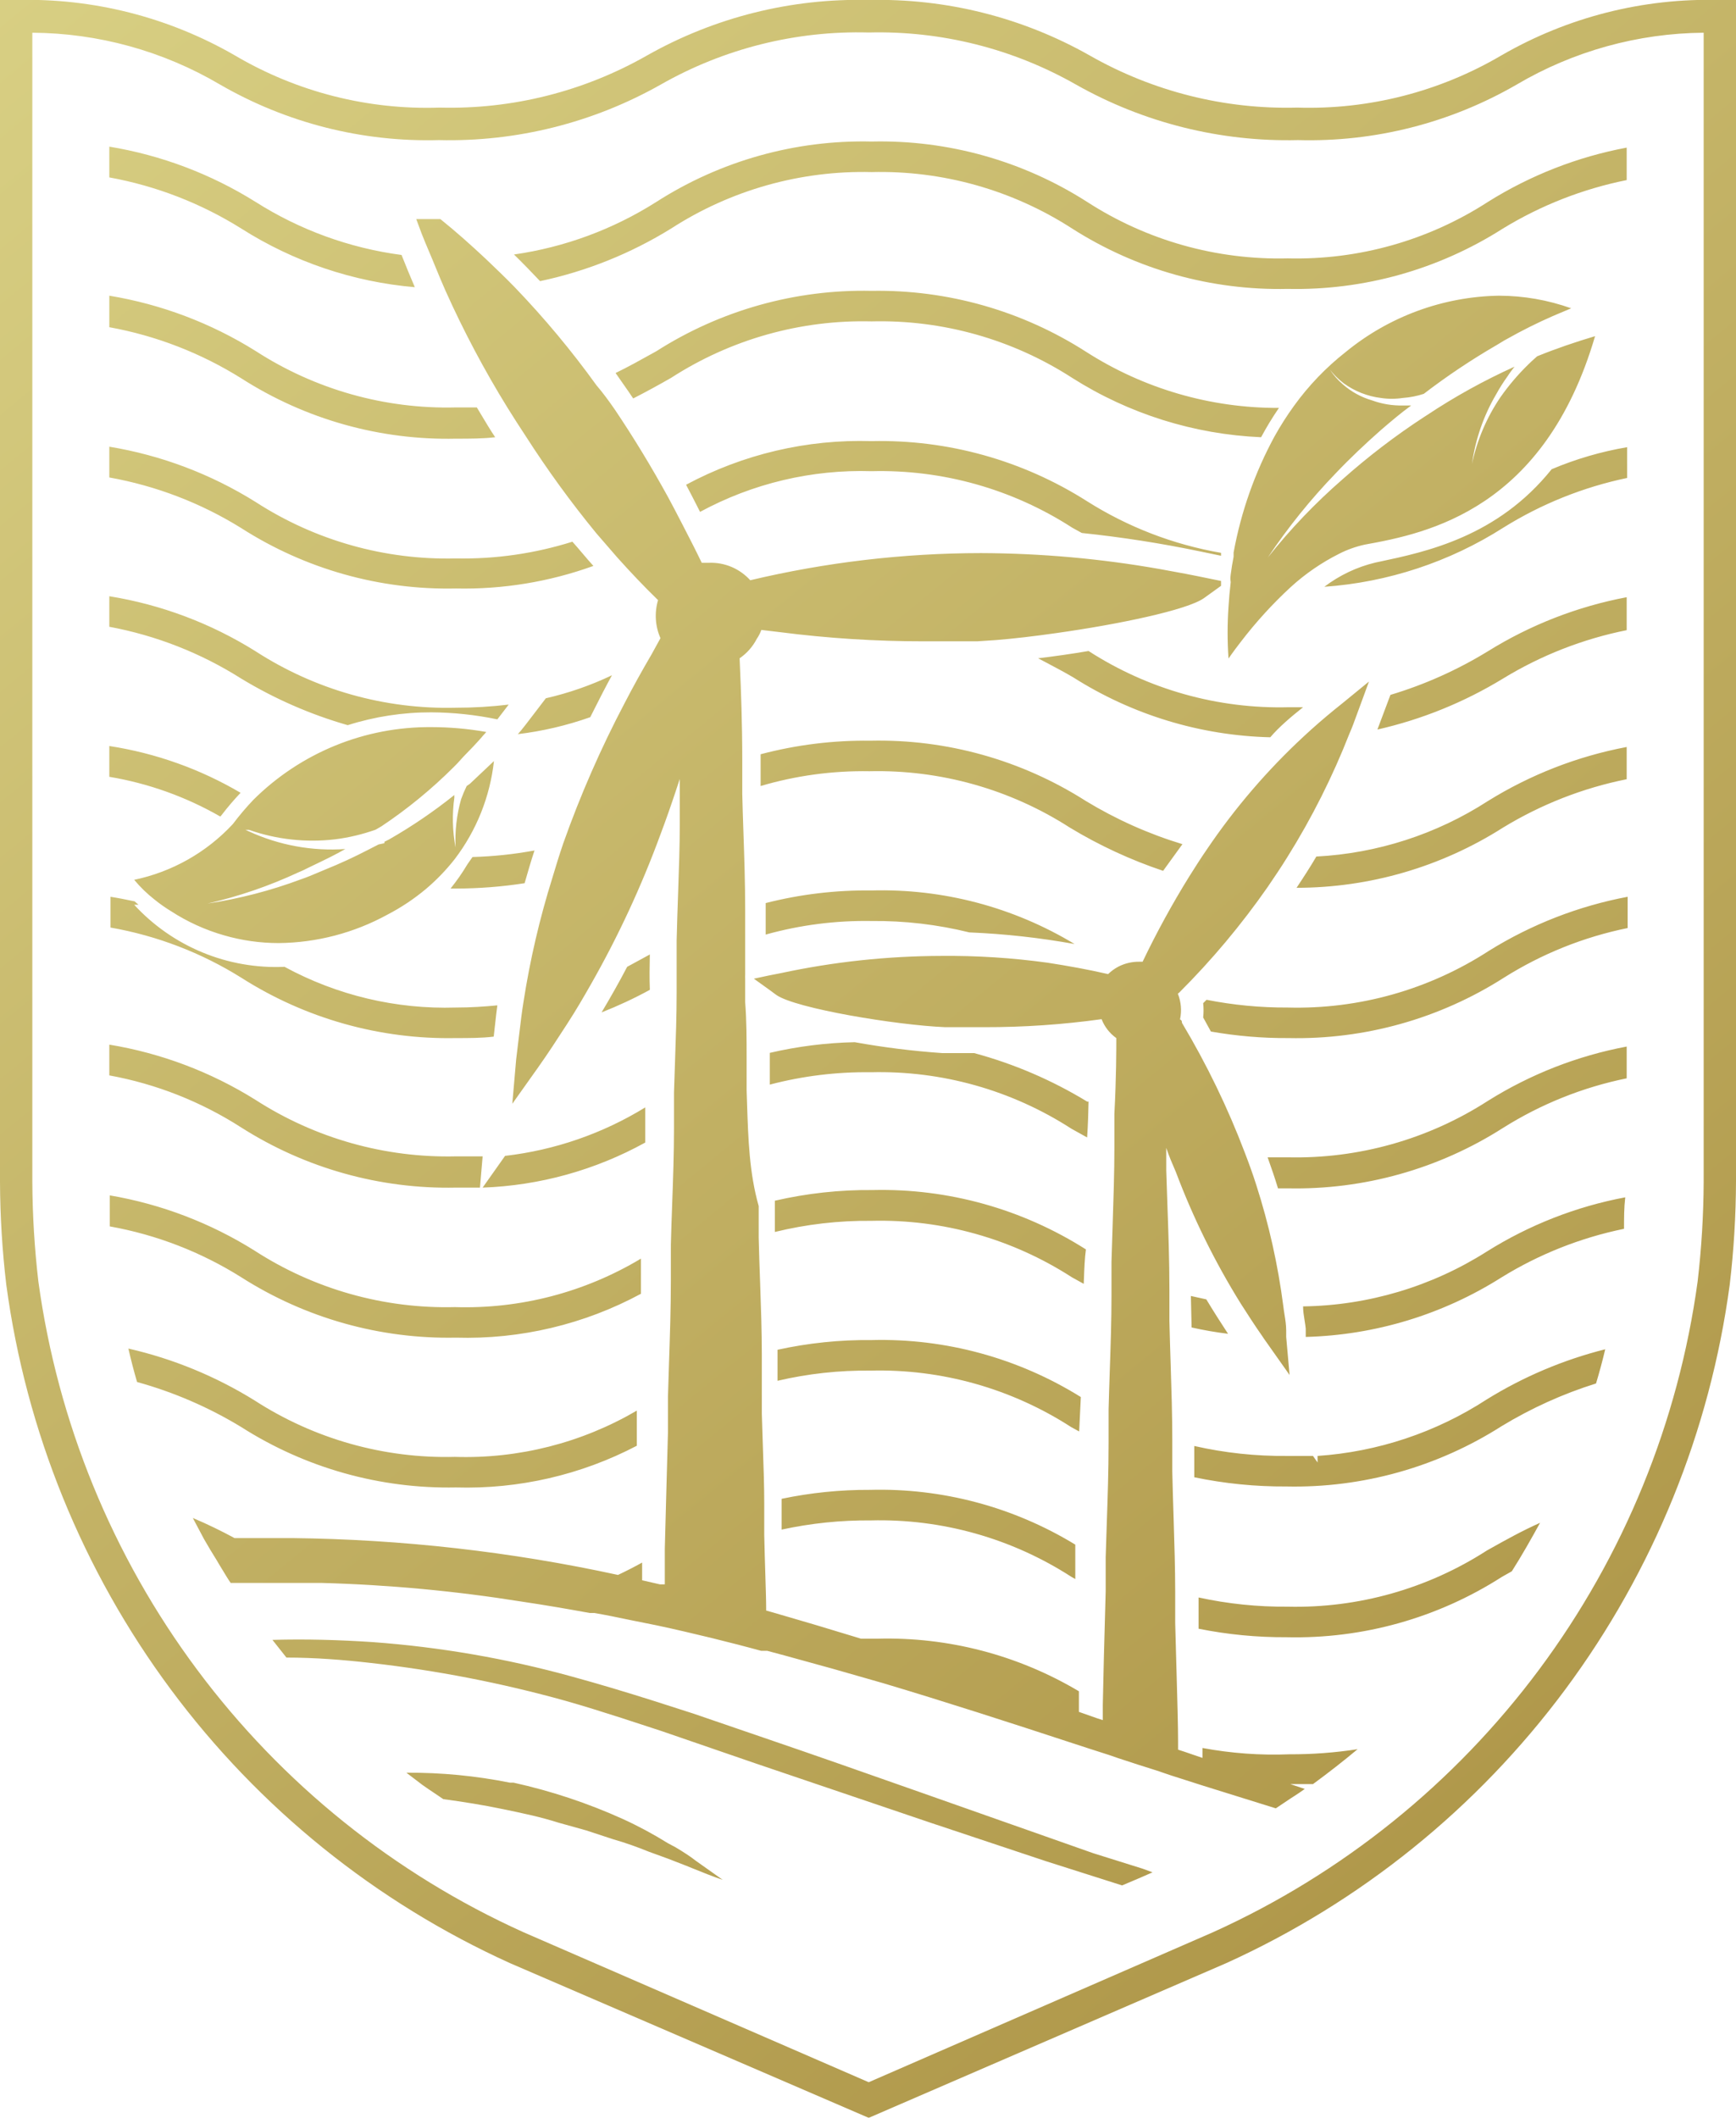 <svg width="82" height="100" viewBox="0 0 82 100" fill="none" xmlns="http://www.w3.org/2000/svg">
<g id="Icon" clip-path="url(#clip0_292_635)">
<g id="Union" filter="url(#filter0_ii_292_635)">
<path fill-rule="evenodd" clip-rule="evenodd" d="M70.909 2.621C74.045 0.806 77.619 -0.101 81.236 -1.826e-05H82V55.768C81.995 57.401 81.896 59.033 81.704 60.655C80.772 67.584 78.1 74.161 73.939 79.767C69.777 85.373 64.263 89.823 57.915 92.698L41.034 100L24.096 92.698C17.747 89.824 12.23 85.375 8.066 79.769C3.903 74.163 1.229 67.585 0.296 60.655C0.106 59.048 0.007 57.432 0 55.814V-1.826e-05H0.764C4.384 -0.099 7.962 0.808 11.102 2.621C14.027 4.343 17.379 5.196 20.768 5.081C24.194 5.17 27.579 4.32 30.559 2.621C33.752 0.816 37.371 -0.09 41.034 -1.826e-05C44.686 -0.085 48.293 0.82 51.475 2.621C54.459 4.321 57.848 5.172 61.278 5.081C64.655 5.186 67.993 4.333 70.909 2.621ZM80.188 60.506C80.37 58.948 80.465 57.382 80.473 55.814V1.545C77.365 1.57 74.319 2.414 71.639 3.994C68.504 5.808 64.929 6.715 61.312 6.615C57.645 6.705 54.022 5.799 50.825 3.994C47.844 2.297 44.46 1.447 41.034 1.534C37.597 1.44 34.2 2.291 31.209 3.994C28.016 5.798 24.397 6.704 20.734 6.615C17.113 6.715 13.535 5.808 10.395 3.994C7.705 2.408 4.646 1.564 1.527 1.545V55.814C1.535 57.382 1.63 58.948 1.812 60.506C2.724 67.157 5.305 73.467 9.313 78.842C13.32 84.218 18.623 88.481 24.723 91.234L41.034 98.318L57.3 91.234C63.395 88.478 68.694 84.213 72.697 78.838C76.701 73.463 79.278 67.155 80.188 60.506ZM51.35 9.533C54.169 11.355 57.47 12.284 60.822 12.2C64.17 12.284 67.467 11.354 70.282 9.533C72.289 8.276 74.512 7.406 76.837 6.97V8.503C74.769 8.918 72.79 9.692 70.989 10.792C67.954 12.727 64.417 13.719 60.822 13.642C57.223 13.721 53.681 12.73 50.643 10.792C47.823 8.971 44.523 8.042 41.171 8.125C37.819 8.042 34.519 8.971 31.699 10.792C29.793 11.971 27.7 12.811 25.51 13.275C25.111 12.852 24.7 12.428 24.279 12.017C26.67 11.675 28.962 10.829 31.004 9.533C34.036 7.591 37.575 6.599 41.171 6.683C44.77 6.599 48.313 7.591 51.35 9.533ZM19.594 13.561C19.377 13.058 19.172 12.554 18.967 12.039C16.515 11.715 14.162 10.86 12.071 9.533C9.962 8.215 7.615 7.328 5.163 6.924V8.377C7.375 8.779 9.491 9.598 11.398 10.792C13.87 12.361 16.68 13.311 19.594 13.561ZM31.004 16.583C34.039 14.647 37.576 13.656 41.171 13.733C44.753 13.672 48.273 14.671 51.293 16.606C54.015 18.352 57.181 19.274 60.411 19.261C60.105 19.706 59.824 20.169 59.568 20.645C56.4 20.509 53.323 19.543 50.643 17.842C47.823 16.021 44.523 15.092 41.171 15.175C37.819 15.092 34.519 16.021 31.699 17.842C31.118 18.174 30.536 18.494 29.909 18.814C29.749 18.573 29.585 18.34 29.422 18.107L29.422 18.107L29.422 18.107L29.422 18.107L29.422 18.107L29.422 18.107L29.422 18.107L29.422 18.107L29.422 18.107L29.422 18.107L29.422 18.107L29.422 18.107L29.422 18.107L29.422 18.107C29.306 17.943 29.191 17.779 29.077 17.613C29.668 17.326 30.232 17.012 30.8 16.696L31.004 16.583ZM21.532 20.714C22.193 20.714 22.808 20.714 23.39 20.645C23.167 20.314 22.962 19.971 22.758 19.629L22.758 19.629L22.758 19.629L22.758 19.629L22.758 19.629L22.758 19.629L22.758 19.629L22.758 19.629L22.758 19.629L22.758 19.629L22.758 19.629L22.758 19.629L22.758 19.629L22.758 19.629L22.758 19.629L22.758 19.628L22.758 19.628L22.758 19.628L22.758 19.628L22.758 19.628L22.758 19.628L22.758 19.628L22.758 19.628L22.758 19.628L22.758 19.628L22.758 19.628L22.758 19.628L22.758 19.628L22.757 19.628L22.757 19.628L22.757 19.628L22.757 19.628L22.757 19.628L22.757 19.628L22.757 19.628L22.756 19.626L22.756 19.625C22.678 19.496 22.601 19.366 22.523 19.238H21.532C18.183 19.322 14.887 18.393 12.071 16.571C9.962 15.253 7.615 14.367 5.163 13.962V15.45C7.375 15.851 9.491 16.671 11.398 17.864C14.421 19.8 17.947 20.792 21.532 20.714ZM62.554 27.707C63.272 27.161 64.095 26.771 64.971 26.562L65.147 26.525C67.364 26.056 70.739 25.343 73.292 22.156C74.437 21.672 75.634 21.323 76.859 21.115V22.568C74.788 23 72.809 23.794 71.012 24.914C68.467 26.535 65.561 27.495 62.554 27.707ZM41.171 20.829C38.12 20.734 35.098 21.445 32.406 22.889C32.576 23.205 32.74 23.528 32.903 23.848C32.957 23.956 33.012 24.063 33.067 24.17C35.552 22.824 38.348 22.16 41.171 22.248C44.523 22.164 47.823 23.093 50.643 24.914L51.099 25.166C52.974 25.361 54.838 25.652 56.684 26.036L57.676 26.242V26.104C55.42 25.715 53.263 24.882 51.327 23.655C48.292 21.73 44.76 20.747 41.171 20.829ZM28.029 26.722C25.946 27.474 23.744 27.835 21.532 27.787C17.947 27.865 14.421 26.873 11.398 24.937C9.489 23.751 7.374 22.94 5.163 22.545V21.092C7.615 21.497 9.962 22.383 12.071 23.701C14.887 25.523 18.183 26.452 21.532 26.368C23.397 26.405 25.256 26.138 27.037 25.578C27.199 25.757 27.358 25.945 27.518 26.134L27.518 26.134L27.518 26.134L27.518 26.134L27.518 26.134L27.518 26.134L27.518 26.134L27.518 26.134C27.686 26.331 27.854 26.53 28.029 26.722ZM61.551 33.394H60.879C57.532 33.481 54.236 32.556 51.418 30.739C50.609 30.877 49.8 30.991 49.036 31.083C49.161 31.149 49.288 31.216 49.415 31.283L49.415 31.283C49.853 31.515 50.294 31.747 50.7 31.987C53.489 33.756 56.703 34.733 60.001 34.813C60.411 34.333 60.959 33.864 61.551 33.394ZM25.326 33.569C25.485 33.359 25.644 33.151 25.783 32.971C26.861 32.725 27.908 32.36 28.906 31.884C28.594 32.452 28.307 33.019 28.024 33.58L28.024 33.58L27.881 33.864C26.773 34.255 25.627 34.524 24.461 34.665C24.625 34.492 24.977 34.028 25.326 33.569ZM65.677 32.811L65.062 34.447C67.154 33.973 69.156 33.161 70.989 32.044C72.79 30.944 74.769 30.17 76.837 29.755V28.199C74.514 28.637 72.292 29.502 70.282 30.751C68.842 31.633 67.294 32.326 65.677 32.811ZM20.369 33.635C19.031 33.632 17.701 33.836 16.425 34.241C14.66 33.735 12.97 32.996 11.398 32.044C9.494 30.838 7.378 30.007 5.163 29.595V28.153C7.615 28.549 9.963 29.432 12.071 30.751C14.887 32.572 18.183 33.501 21.532 33.417C22.366 33.418 23.199 33.368 24.028 33.269L23.492 33.967C22.465 33.752 21.418 33.641 20.369 33.635ZM55.852 39.86C54.254 39.375 52.722 38.69 51.293 37.823C48.254 35.886 44.713 34.894 41.114 34.974C39.364 34.951 37.62 35.167 35.928 35.614V37.114C37.596 36.622 39.33 36.386 41.068 36.416C44.42 36.338 47.718 37.266 50.541 39.082C51.928 39.92 53.404 40.604 54.94 41.119L55.852 39.86ZM61.243 41.92C61.563 41.44 61.882 40.948 62.178 40.444C65.061 40.294 67.854 39.391 70.282 37.823C72.292 36.575 74.514 35.71 76.837 35.271V36.793C74.769 37.208 72.79 37.983 70.989 39.082C68.073 40.935 64.694 41.919 61.243 41.92ZM24.78 41.703L24.78 41.703C24.928 41.188 25.076 40.673 25.247 40.158C24.28 40.336 23.301 40.44 22.318 40.467L22.079 40.81C21.84 41.211 21.574 41.593 21.281 41.955H21.532C22.619 41.954 23.705 41.87 24.78 41.703ZM11.364 37.434C11.05 37.765 10.753 38.113 10.475 38.476L10.407 38.556C8.783 37.623 7.008 36.988 5.163 36.679V35.225C7.351 35.561 9.455 36.311 11.364 37.434ZM30.696 45.068L29.624 45.651C29.248 46.372 28.838 47.093 28.416 47.803C29.197 47.495 29.959 47.14 30.696 46.738C30.673 46.174 30.684 45.642 30.695 45.09L30.696 45.068ZM36.167 44.129V42.641C37.802 42.224 39.484 42.024 41.171 42.046C44.541 41.953 47.868 42.831 50.757 44.575C49.115 44.278 47.455 44.095 45.787 44.026C44.277 43.653 42.726 43.472 41.171 43.488C39.481 43.459 37.796 43.674 36.167 44.129ZM21.532 49.016C22.17 49.016 22.763 49.016 23.321 48.947C23.34 48.783 23.358 48.619 23.375 48.455L23.375 48.455L23.375 48.455L23.376 48.455C23.411 48.127 23.447 47.799 23.492 47.471C22.888 47.528 22.25 47.574 21.532 47.574C18.712 47.662 15.92 46.999 13.439 45.651C12.114 45.711 10.793 45.479 9.566 44.973C8.34 44.467 7.238 43.699 6.338 42.721H6.543L6.36 42.561C5.984 42.481 5.585 42.401 5.22 42.344V43.797C7.412 44.181 9.51 44.986 11.398 46.166C14.424 48.095 17.948 49.086 21.532 49.016ZM56.992 47.208C58.253 47.457 59.536 47.58 60.822 47.574C64.187 47.664 67.501 46.73 70.328 44.896C72.338 43.647 74.56 42.782 76.882 42.344V43.82C74.808 44.242 72.827 45.037 71.035 46.166C67.999 48.102 64.462 49.093 60.867 49.016C59.637 49.024 58.409 48.92 57.197 48.707L56.832 48.043C56.856 47.819 56.856 47.592 56.832 47.368L56.992 47.208ZM21.532 56.077H22.671L22.797 54.601H21.532C18.184 54.679 14.889 53.75 12.071 51.934C9.962 50.616 7.615 49.729 5.163 49.325V50.778C7.381 51.183 9.499 52.019 11.398 53.239C14.425 55.164 17.95 56.151 21.532 56.077ZM30.479 53.948C28.119 55.251 25.488 55.98 22.797 56.077L23.857 54.578C26.204 54.307 28.464 53.526 30.479 52.289V53.948ZM60.822 54.646H59.876C60.047 55.127 60.218 55.619 60.366 56.111H60.822C64.417 56.188 67.954 55.197 70.989 53.262C72.782 52.133 74.763 51.338 76.837 50.916V49.416C74.512 49.853 72.289 50.722 70.282 51.98C67.464 53.796 64.17 54.725 60.822 54.646ZM51.35 52.014H51.418L51.417 52.05V52.05C51.406 52.544 51.394 53.071 51.35 53.708L50.609 53.296C47.789 51.475 44.489 50.546 41.137 50.629C39.526 50.607 37.919 50.804 36.361 51.213V49.714C37.677 49.408 39.022 49.239 40.373 49.21C41.742 49.457 43.123 49.629 44.511 49.725H46.015C47.892 50.231 49.688 51.001 51.35 52.014ZM51.293 58.995C48.287 57.084 44.785 56.108 41.228 56.191C39.671 56.176 38.118 56.345 36.6 56.695V58.171C38.092 57.806 39.624 57.629 41.16 57.645C44.512 57.561 47.811 58.49 50.632 60.311L51.19 60.62C51.194 60.528 51.197 60.436 51.201 60.343C51.218 59.884 51.236 59.424 51.293 58.995ZM61.622 62.345C61.587 62.127 61.551 61.906 61.551 61.685C64.625 61.642 67.627 60.747 70.225 59.098C72.228 57.841 74.447 56.971 76.768 56.535C76.711 57.027 76.711 57.519 76.711 58.022V58.022C74.666 58.441 72.71 59.215 70.932 60.311C68.156 62.069 64.958 63.041 61.677 63.127V62.737C61.664 62.608 61.643 62.477 61.622 62.345ZM21.532 63.161C24.576 63.251 27.591 62.537 30.274 61.09V59.43C27.623 61.02 24.573 61.815 21.486 61.719C18.137 61.803 14.841 60.874 12.025 59.052C9.937 57.743 7.614 56.857 5.186 56.443V57.908C7.391 58.302 9.5 59.118 11.398 60.311C14.424 62.24 17.948 63.231 21.532 63.161ZM58.006 62.978C57.428 62.908 56.854 62.808 56.285 62.68L56.277 62.31C56.268 61.944 56.26 61.578 56.251 61.193L56.98 61.353C57.311 61.902 57.653 62.44 58.006 62.978ZM51.053 65.965C48.091 64.121 44.656 63.186 41.171 63.275C39.677 63.259 38.185 63.413 36.726 63.733V65.198C38.168 64.861 39.645 64.7 41.125 64.717C44.477 64.634 47.777 65.563 50.597 67.384L50.974 67.59L51.053 65.965ZM62.235 69.055V68.746C65.081 68.553 67.831 67.635 70.225 66.079C71.959 65.006 73.847 64.207 75.822 63.71C75.697 64.248 75.549 64.786 75.389 65.324C73.828 65.812 72.332 66.489 70.932 67.338C67.897 69.273 64.36 70.265 60.765 70.188C59.302 70.197 57.843 70.052 56.411 69.753V68.276C57.85 68.603 59.323 68.761 60.799 68.746H62.019L62.235 69.055ZM21.532 70.234C24.502 70.321 27.445 69.644 30.08 68.265V66.606C27.476 68.129 24.498 68.886 21.486 68.791C18.137 68.876 14.841 67.946 12.025 66.125C10.186 64.985 8.172 64.157 6.064 63.676C6.186 64.21 6.322 64.736 6.474 65.255C8.206 65.734 9.863 66.45 11.398 67.384C14.424 69.313 17.948 70.304 21.532 70.234ZM56.616 75.429C57.997 75.731 59.408 75.876 60.822 75.864C64.154 75.942 67.433 75.017 70.237 73.209L70.344 73.149L70.344 73.149C71.107 72.722 71.884 72.287 72.745 71.904C72.323 72.671 71.89 73.438 71.411 74.193L70.944 74.456C67.912 76.399 64.372 77.391 60.776 77.306C59.38 77.314 57.986 77.18 56.616 76.905V75.429ZM36.919 70.771V72.225C38.305 71.924 39.719 71.778 41.137 71.79C44.489 71.706 47.789 72.635 50.609 74.456L50.791 74.559V72.934C47.873 71.154 44.505 70.256 41.091 70.348C39.69 70.341 38.291 70.483 36.919 70.771ZM56.798 83.005V82.536C58.151 82.788 59.527 82.888 60.902 82.834C61.981 82.838 63.06 82.758 64.127 82.593C63.443 83.165 62.737 83.715 62.019 84.241H60.947L61.631 84.47C61.462 84.595 61.279 84.713 61.099 84.83L61.099 84.83L61.099 84.83C61.048 84.863 60.997 84.895 60.947 84.928L60.263 85.386L56.844 84.321L55.305 83.829L54.633 83.6L53.8 83.337L52.82 83.017L52.353 82.856L52.068 82.765L51.783 82.673L51.498 82.582L50.654 82.307C47.691 81.334 44.716 80.373 41.73 79.48L39.37 78.805L37.09 78.176L36.236 77.947H36.065H35.95L35.483 77.821C35.065 77.707 34.647 77.602 34.229 77.498C34.02 77.446 33.811 77.394 33.602 77.34C32.748 77.134 31.881 76.928 31.015 76.745L30.73 76.688L29.875 76.516L29.719 76.484C29.169 76.369 28.626 76.256 28.074 76.162H27.858C26.786 75.967 25.726 75.784 24.643 75.624C21.52 75.124 18.367 74.83 15.205 74.743H13.769H11.866H10.897C10.777 74.573 10.671 74.394 10.563 74.216L10.563 74.215C10.497 74.105 10.431 73.993 10.361 73.884L10.247 73.69L10.247 73.689C10.042 73.358 9.837 73.026 9.643 72.683L9.107 71.675C9.814 71.973 10.464 72.293 11.079 72.625H13.792C18.97 72.682 24.13 73.265 29.191 74.365C29.579 74.182 29.959 73.987 30.331 73.781V74.617L31.175 74.811H31.402V73.129C31.422 72.287 31.45 71.304 31.48 70.205L31.48 70.204C31.503 69.405 31.527 68.546 31.551 67.636V65.953C31.565 65.432 31.583 64.898 31.601 64.353C31.643 63.103 31.688 61.795 31.688 60.449V58.778C31.703 58.142 31.727 57.502 31.75 56.857V56.857V56.857V56.857V56.857C31.793 55.668 31.836 54.468 31.836 53.273V51.591C31.85 51.105 31.867 50.62 31.884 50.137V50.137V50.137V50.137L31.884 50.136L31.884 50.136C31.923 49.038 31.961 47.948 31.961 46.876V46.086V44.415C31.979 43.643 32.005 42.888 32.031 42.156L32.031 42.155C32.071 41.011 32.109 39.922 32.109 38.91V37.24V36.782L31.927 37.331C31.699 38.018 31.459 38.705 31.209 39.368C30.312 41.817 29.214 44.187 27.926 46.452C27.561 47.093 27.231 47.665 26.786 48.352C26.342 49.039 25.897 49.725 25.418 50.401L24.199 52.117L24.381 50.023C24.408 49.783 24.434 49.57 24.463 49.34L24.463 49.339C24.484 49.174 24.506 48.999 24.529 48.798L24.539 48.718C24.593 48.263 24.648 47.798 24.723 47.334C25.031 45.341 25.488 43.375 26.091 41.451C26.25 40.913 26.421 40.364 26.604 39.826C27.411 37.546 28.383 35.327 29.51 33.188C29.906 32.425 30.327 31.663 30.776 30.899L31.197 30.133C30.947 29.567 30.907 28.929 31.083 28.336C30.411 27.684 29.773 27.009 29.157 26.322C28.975 26.115 28.8 25.911 28.626 25.709C28.473 25.531 28.32 25.354 28.165 25.177C26.968 23.718 25.857 22.19 24.837 20.6C24.541 20.153 24.256 19.707 23.971 19.249C22.874 17.474 21.895 15.627 21.041 13.722C20.879 13.361 20.71 12.948 20.563 12.591L20.563 12.591C20.515 12.472 20.468 12.359 20.426 12.257C20.369 12.12 20.311 11.982 20.252 11.845L20.252 11.845L20.252 11.845L20.252 11.845C20.136 11.57 20.019 11.295 19.913 11.021L19.662 10.346H20.802C21.543 10.941 22.261 11.582 22.956 12.234C23.412 12.669 23.868 13.104 24.313 13.562C25.708 15.013 27 16.562 28.177 18.196C28.473 18.54 28.758 18.929 29.043 19.341C29.921 20.645 30.764 22.03 31.562 23.484C31.79 23.907 31.927 24.17 32.235 24.765C32.542 25.36 32.85 25.956 33.147 26.574H33.488C33.853 26.56 34.217 26.627 34.554 26.769C34.89 26.912 35.192 27.126 35.438 27.398C39.008 26.55 42.665 26.12 46.334 26.116C49.17 26.125 51.999 26.378 54.792 26.871C55.004 26.911 55.218 26.95 55.432 26.989L55.432 26.989L55.432 26.989L55.432 26.989L55.432 26.989C55.827 27.061 56.224 27.133 56.616 27.215L57.676 27.432V27.581V27.661L56.867 28.244C56.069 28.805 52.831 29.48 49.902 29.892C48.865 30.041 47.873 30.156 47.03 30.224L46.152 30.282H43.667C41.381 30.284 39.096 30.139 36.828 29.847L35.962 29.744C35.908 29.894 35.835 30.036 35.745 30.167C35.555 30.535 35.277 30.849 34.936 31.083C34.941 31.228 34.949 31.419 34.959 31.651L34.959 31.652L34.959 31.652C34.997 32.541 35.061 34.045 35.061 35.958V37.491C35.074 38.077 35.095 38.693 35.117 39.334V39.334V39.334V39.334V39.334C35.156 40.471 35.198 41.689 35.198 42.962V44.495V45.136V46.006C35.193 46.086 35.193 46.166 35.198 46.246V47.322C35.267 48.192 35.267 49.084 35.267 49.977V51.499C35.275 51.719 35.282 51.939 35.289 52.159C35.342 53.781 35.395 55.395 35.837 56.947V58.446C35.853 59.151 35.878 59.852 35.903 60.544L35.903 60.544C35.944 61.715 35.985 62.861 35.985 63.962V65.45V66.754C36 67.294 36.017 67.807 36.034 68.296V68.296V68.296C36.068 69.28 36.099 70.167 36.099 70.977V72.477C36.114 73.178 36.133 73.797 36.15 74.34C36.172 75.028 36.19 75.593 36.19 76.047L36.475 76.127L37.341 76.379C38.157 76.613 38.949 76.853 39.761 77.1L39.762 77.1C40.061 77.191 40.363 77.282 40.669 77.375H41.444C44.787 77.286 48.086 78.147 50.962 79.858V80.831L51.806 81.128L52.091 81.22V80.487C52.113 79.275 52.159 77.558 52.227 75.132V73.529C52.241 73.016 52.26 72.489 52.278 71.952L52.278 71.951L52.278 71.951C52.32 70.73 52.364 69.457 52.364 68.162V66.548C52.379 65.947 52.4 65.342 52.42 64.738L52.42 64.738L52.42 64.738L52.42 64.737L52.42 64.737L52.42 64.737C52.461 63.539 52.501 62.345 52.501 61.181V59.579C52.516 59.057 52.533 58.543 52.55 58.039V58.039V58.039V58.039V58.039C52.595 56.663 52.638 55.364 52.638 54.2V52.598C52.729 50.858 52.729 49.577 52.729 49.016V49.016C52.415 48.793 52.173 48.483 52.034 48.123C50.194 48.379 48.339 48.505 46.483 48.501H44.648C42.368 48.409 37.581 47.62 36.669 46.979L36.327 46.727L35.609 46.212L36.304 46.063L36.885 45.949C39.373 45.415 41.91 45.143 44.454 45.136C46.135 45.12 47.815 45.227 49.48 45.457C50.438 45.605 51.395 45.777 52.341 45.995C52.487 45.854 52.652 45.734 52.831 45.64C53.139 45.484 53.479 45.405 53.823 45.411H53.971C54.634 44.025 55.373 42.676 56.183 41.371C56.456 40.936 56.741 40.49 57.026 40.078C58.34 38.139 59.869 36.358 61.586 34.768C62.053 34.333 62.543 33.909 63.033 33.509L63.432 33.188L64.663 32.181L64.344 33.051L63.922 34.196C63.865 34.344 63.808 34.493 63.74 34.642C62.945 36.67 61.965 38.621 60.81 40.467C60.514 40.947 60.195 41.417 59.876 41.886L59.876 41.886C58.635 43.666 57.239 45.332 55.704 46.864L55.636 46.922C55.79 47.306 55.826 47.729 55.738 48.135C55.829 48.18 55.829 48.238 55.829 48.295C56.999 50.252 57.995 52.308 58.804 54.44C58.998 54.944 59.18 55.447 59.34 55.951C59.939 57.815 60.366 59.731 60.617 61.673C60.632 61.806 60.653 61.938 60.674 62.069C60.714 62.321 60.753 62.569 60.753 62.818V63.127L60.913 64.923L59.693 63.195L59.625 63.092C59.272 62.589 58.941 62.074 58.611 61.559C57.388 59.593 56.361 57.512 55.544 55.344L55.516 55.278C55.374 54.951 55.216 54.586 55.088 54.2V55.264C55.103 55.791 55.123 56.341 55.143 56.909L55.143 56.913L55.143 56.914C55.188 58.158 55.237 59.491 55.237 60.872V62.371C55.253 63.062 55.274 63.742 55.296 64.413L55.296 64.413L55.296 64.413V64.413V64.413C55.335 65.642 55.373 66.835 55.373 67.99V69.501C55.39 70.268 55.414 71.012 55.437 71.731C55.474 72.934 55.51 74.067 55.51 75.12V76.631C55.531 77.422 55.552 78.153 55.57 78.817L55.571 78.82L55.571 78.821C55.614 80.345 55.647 81.513 55.647 82.239V82.616L55.932 82.708L56.798 83.005ZM15.821 39.632C16.478 39.55 17.124 39.396 17.747 39.174L18.021 39.014C19.25 38.194 20.395 37.255 21.44 36.21C21.547 36.108 21.648 35.997 21.749 35.884L21.749 35.884L21.749 35.884L21.749 35.884L21.749 35.884C21.83 35.793 21.912 35.702 21.999 35.615C22.193 35.42 22.5 35.1 22.74 34.825C22.774 34.779 22.814 34.736 22.854 34.693L22.854 34.693L22.854 34.693L22.854 34.693C22.894 34.65 22.934 34.607 22.968 34.562C22.11 34.41 21.24 34.333 20.369 34.333C18.812 34.321 17.269 34.618 15.827 35.207C14.386 35.797 13.074 36.666 11.968 37.766C11.623 38.128 11.3 38.51 10.999 38.91C9.754 40.251 8.125 41.17 6.338 41.543C6.627 41.889 6.951 42.204 7.306 42.481C7.549 42.678 7.804 42.857 8.07 43.019C8.845 43.523 9.69 43.908 10.578 44.163C11.419 44.407 12.29 44.53 13.165 44.53C14.958 44.512 16.72 44.052 18.294 43.191C18.949 42.851 19.564 42.441 20.13 41.966C20.624 41.547 21.074 41.08 21.475 40.57C22.503 39.224 23.146 37.621 23.332 35.935L23.331 35.937L23.331 35.937C22.944 36.302 22.557 36.668 22.193 37.011L22.044 37.114C21.945 37.315 21.858 37.521 21.782 37.732C21.57 38.475 21.482 39.248 21.52 40.021C21.37 39.24 21.351 38.439 21.463 37.652C21.457 37.614 21.457 37.575 21.463 37.537C20.493 38.314 19.464 39.015 18.386 39.632L18.158 39.746V39.815L17.884 39.872L17.371 40.135C16.71 40.478 16.038 40.787 15.354 41.062C15.252 41.104 15.152 41.147 15.051 41.189L15.051 41.19L15.051 41.19C14.769 41.309 14.491 41.427 14.214 41.52C12.787 42.053 11.308 42.436 9.803 42.664C11.274 42.327 12.707 41.836 14.077 41.199C14.238 41.136 14.391 41.06 14.543 40.983C14.638 40.936 14.733 40.889 14.829 40.845C15.331 40.604 15.832 40.364 16.311 40.089C14.746 40.199 13.178 39.911 11.752 39.254L11.592 39.185H11.763C13.065 39.64 14.452 39.792 15.821 39.632ZM66.259 18.791C65.915 18.843 65.566 18.843 65.222 18.791C64.592 18.712 63.993 18.476 63.478 18.105C63.23 17.917 63.008 17.698 62.817 17.453C62.987 17.714 63.195 17.949 63.432 18.151C63.831 18.501 64.302 18.759 64.811 18.906C65.278 19.076 65.773 19.158 66.27 19.146H66.658C66.168 19.501 65.712 19.89 65.244 20.291C64.492 20.954 63.763 21.641 63.079 22.362C61.9 23.584 60.832 24.91 59.887 26.322C60.946 24.988 62.125 23.754 63.409 22.637C64.612 21.567 65.892 20.588 67.239 19.707L67.399 19.604C68.714 18.73 70.098 17.965 71.536 17.315C71.422 17.464 71.308 17.613 71.206 17.773C71.01 18.044 70.831 18.327 70.67 18.62C70.078 19.628 69.69 20.745 69.53 21.904C69.769 20.782 70.222 19.718 70.864 18.769C71.258 18.205 71.705 17.68 72.197 17.201C72.289 17.109 72.38 17.028 72.471 16.946C72.517 16.906 72.562 16.865 72.608 16.823C73.508 16.457 74.42 16.148 75.343 15.873C72.95 24.033 67.467 25.177 64.469 25.715C64.046 25.807 63.636 25.953 63.25 26.15C62.422 26.566 61.655 27.093 60.97 27.718C60.111 28.51 59.321 29.376 58.611 30.304C58.246 30.774 58.029 31.094 58.029 31.094C57.972 30.279 57.972 29.46 58.029 28.645C58.052 28.264 58.086 27.882 58.132 27.501C58.132 27.458 58.128 27.434 58.124 27.41C58.117 27.363 58.109 27.317 58.132 27.134C58.166 26.86 58.212 26.574 58.269 26.288V26.093C58.618 24.17 59.273 22.315 60.206 20.6C60.482 20.105 60.786 19.628 61.118 19.169C61.812 18.207 62.637 17.348 63.569 16.617C65.613 14.943 68.158 14.008 70.795 13.962C71.961 13.964 73.117 14.165 74.215 14.557L73.349 14.923C72.613 15.245 71.894 15.604 71.194 15.999C71.087 16.053 70.987 16.115 70.886 16.178L70.885 16.178L70.885 16.178L70.885 16.179C70.815 16.222 70.745 16.266 70.67 16.308C69.483 16.997 68.341 17.762 67.251 18.597C66.929 18.702 66.596 18.768 66.259 18.791ZM51.635 87.503L43.416 84.608C40.977 83.749 38.538 82.891 36.087 82.055L32.748 80.911L30.855 80.304C29.59 79.904 28.302 79.515 27.003 79.16C23.925 78.311 20.771 77.767 17.588 77.535C16.026 77.432 14.442 77.386 12.869 77.432L13.177 77.821L13.53 78.267C14.864 78.267 16.186 78.37 17.497 78.519C20.605 78.868 23.681 79.465 26.695 80.304C27.584 80.556 28.462 80.831 29.351 81.117L31.243 81.735L35.666 83.257L39.381 84.516L44.009 86.084L49.401 87.88L53.002 89.025L53.732 88.716L53.971 88.613L54.439 88.407L53.971 88.235L51.635 87.503ZM31.551 87.034L31.915 87.228C32.28 87.446 32.633 87.674 32.861 87.858L34.138 88.762C33.664 88.603 33.198 88.414 32.733 88.226C32.628 88.183 32.522 88.14 32.417 88.098L31.562 87.766L30.65 87.434C30.114 87.217 29.545 87.011 28.975 86.85L27.687 86.427L26.376 86.061C25.523 85.79 24.704 85.62 23.787 85.429L23.743 85.42C22.808 85.225 21.873 85.077 20.939 84.951C20.801 84.855 20.661 84.762 20.522 84.669C20.327 84.539 20.133 84.409 19.947 84.276L19.195 83.703C20.836 83.693 22.475 83.85 24.085 84.173H24.256C26.031 84.565 27.762 85.14 29.419 85.889C30.153 86.224 30.865 86.607 31.551 87.034Z" fill="url(#paint0_linear_292_635)"/>
</g>
</g>
<defs>
<filter id="filter0_ii_292_635" x="0" y="-0.508" width="82" height="101.008" filterUnits="userSpaceOnUse" color-interpolation-filters="sRGB">
<feFlood flood-opacity="0" result="BackgroundImageFix"/>
<feBlend mode="normal" in="SourceGraphic" in2="BackgroundImageFix" result="shape"/>
<feColorMatrix in="SourceAlpha" type="matrix" values="0 0 0 0 0 0 0 0 0 0 0 0 0 0 0 0 0 0 127 0" result="hardAlpha"/>
<feOffset dy="0.5"/>
<feGaussianBlur stdDeviation="0.25"/>
<feComposite in2="hardAlpha" operator="arithmetic" k2="-1" k3="1"/>
<feColorMatrix type="matrix" values="0 0 0 0 1 0 0 0 0 1 0 0 0 0 1 0 0 0 0.25 0"/>
<feBlend mode="normal" in2="shape" result="effect1_innerShadow_292_635"/>
<feColorMatrix in="SourceAlpha" type="matrix" values="0 0 0 0 0 0 0 0 0 0 0 0 0 0 0 0 0 0 127 0" result="hardAlpha"/>
<feOffset dy="-0.5"/>
<feGaussianBlur stdDeviation="0.25"/>
<feComposite in2="hardAlpha" operator="arithmetic" k2="-1" k3="1"/>
<feColorMatrix type="matrix" values="0 0 0 0 0 0 0 0 0 0 0 0 0 0 0 0 0 0 0.2 0"/>
<feBlend mode="normal" in2="effect1_innerShadow_292_635" result="effect2_innerShadow_292_635"/>
</filter>
<linearGradient id="paint0_linear_292_635" x1="1.19959e-06" y1="-1.54229e-06" x2="82" y2="100" gradientUnits="userSpaceOnUse">
<stop stop-color="#D8CF83"/>
<stop offset="1" stop-color="#A98F41"/>
</linearGradient>
<clipPath id="clip0_292_635">
<rect width="82" height="100" fill="white"/>
</clipPath>
</defs>
</svg>
